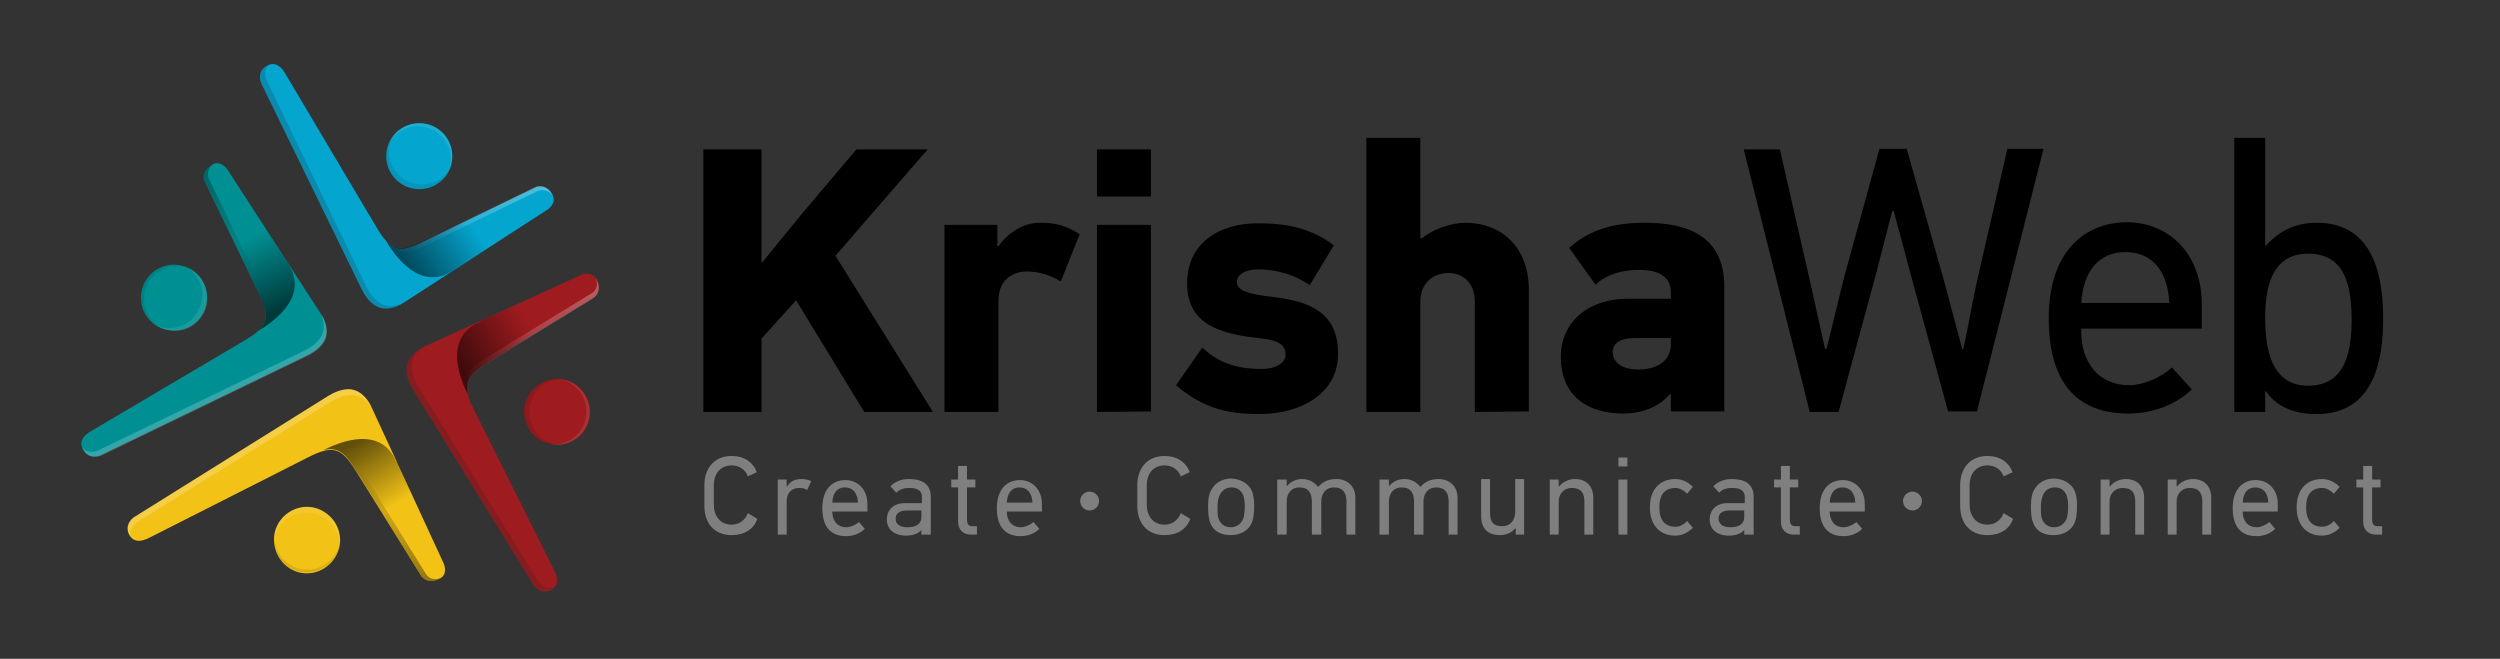 <?xml version="1.0" encoding="utf-8"?>
<!-- Generator: Adobe Illustrator 22.1.0, SVG Export Plug-In . SVG Version: 6.00 Build 0)  -->
<svg version="1.1" id="Layer_1" xmlns="http://www.w3.org/2000/svg" xmlns:xlink="http://www.w3.org/1999/xlink" x="0px" y="0px"
	 viewBox="0 0 477 125.7" style="enable-background:new 0 0 477 125.7;" xml:space="preserve">
<rect x="0" y="0" width="477" height="125.7" fill="#333333" stroke="none"/>
<style type="text/css">
	.st0{fill:#7F7F7F;}
	.st1{fill:#9E1B1F;}
	.st2{opacity:0.1;enable-background:new    ;}
	.st3{opacity:0.3;}
	.st4{fill:url(#SVGID_1_);}
	.st5{opacity:0.2;fill:#231F20;enable-background:new    ;}
	.st6{opacity:0.1;fill:#FFFFFF;enable-background:new    ;}
	.st7{fill:#009093;}
	.st8{opacity:0.3;fill:url(#SVGID_2_);enable-background:new    ;}
	.st9{opacity:0.2;fill:#FFFFFF;enable-background:new    ;}
	.st10{fill:#F2C217;}
	.st11{opacity:0.4;}
	.st12{fill:url(#SVGID_3_);}
	.st13{fill:#04A5CF;}
	.st14{fill:url(#SVGID_4_);}
	.st15{opacity:0.6;fill:url(#SVGID_5_);enable-background:new    ;}
	.st16{opacity:0.6;fill:url(#SVGID_6_);enable-background:new    ;}
	.st17{opacity:0.6;fill:url(#SVGID_7_);enable-background:new    ;}
	.st18{opacity:0.6;fill:url(#SVGID_8_);enable-background:new    ;}
</style>
<g>
	<path d="M164.9,78.6l-13-21.3l-6.6,7.3v14h-11.1V28.5h11.1V50l0.1,0.1l7.6-9.3l10.4-12.3H177l-17.6,20.3L178,78.6H164.9z"/>
	<path d="M190.5,57.4v21.2h-10.3V42.9h10.1v4l0.2,0.1c1.8-2.6,4.8-4.5,7.9-4.5c3,0,5,0.5,7.6,2.2l-3.6,9c-2.5-1.5-4.7-1.9-6.6-1.9
		C192.7,51.9,190.5,53.8,190.5,57.4z"/>
	<path d="M209.3,37.5v-9h10.3v9H209.3z M209.3,78.6V42.9h10.3v35.6L209.3,78.6L209.3,78.6z"/>
	<path d="M240.4,79c-5.3,0-10.5-0.7-16-5.5l5-7.2c3.5,3.4,7.5,4.1,11.4,4.1c2.6,0,4.5-1.2,4.5-2.7c0-1.3-0.6-2.7-4.5-3.1
		c-7.1-0.8-14.3-2.2-14.3-10.5c0-7.8,6.2-11.5,13.5-11.5c5.4,0,10.1,0.9,14.5,4.2l-4.6,7.6c-3.8-2.6-7.7-3-9.7-3
		c-3.1,0-4.2,1.3-4.2,2.3c0,1.7,1.8,2.4,7.2,3c6.6,0.8,12.1,2.9,12.1,10.7C255.4,75.1,248.1,79,240.4,79z"/>
	<path d="M281.4,78.6v-21c0-3.6-2.2-5.5-5-5.5c-3,0-5.4,1.9-5.4,5.5v21h-10.3V26.3H271v19.1l0.3,0.1c1.9-1.7,5.6-3,8.3-3
		c6.7,0,12.1,4.5,12.1,12.8v23.2L281.4,78.6L281.4,78.6z"/>
	<path d="M318.8,78.6v-3.3l-0.2-0.1c-2.5,3-6.4,3.7-8.8,3.7c-6.9,0-12-3.3-12-10.9c0-6,4.6-11,12.9-11h8.1v-1.2c0-1.6-0.6-4.3-6-4.3
		c-3.2,0-6,0.7-8.4,2.8l-5-7c4.3-3.9,9.4-4.8,14.5-4.8c8.3,0,15.1,2.7,15.1,12.2v23.8h-10.2V78.6z M318.8,64.5H312
		c-3.7,0-4.3,1.6-4.3,2.7c0,0.9,0.6,3.3,4.9,3.3c3.2,0,6.2-1.4,6.2-4.8L318.8,64.5L318.8,64.5z"/>
	<path d="M361,40.4l-3.2,12.4l-7,25.8h-5.5l-12.6-50.1h6.9l5.6,24.5l3,13.5l0.3,0.1l3.3-13.5l6.8-24.7h5.2l7.1,25.1l3.5,13.1h0.2
		c0.9-4,1.7-8.9,2.6-12.9l5.8-25.3h6.9l-12.7,50.1h-5.5l-6.8-24.9l-3.6-13.4L361,40.4z"/>
	<path d="M397.1,62.7v0.6c0,5.6,3.1,10.2,9.2,10.2c2.3,0,5.7-1.2,8.1-3.4l3.8,4.2c-3.4,3.2-7.8,4.6-12.2,4.6
		c-7.3,0-15.1-3.4-15.1-18.1c0-14.1,8.1-18.4,14.9-18.4c7.8,0,14.3,5.8,14.3,15.7v4.6C420.1,62.7,397.1,62.7,397.1,62.7z
		 M397.1,57.8h16.8c-0.3-6.4-3.5-9.7-8.4-9.7S397.5,51.6,397.1,57.8z"/>
	<path d="M442,79c-3.5,0-7.3-0.9-9.7-4.4h-0.1v4h-5.9V26.3h5.9v20.6h0.1c3-3.3,6.3-4.4,9.7-4.4c10.2,0,12.6,8.9,12.7,17.7
		C454.8,69.3,452.7,79,442,79z M440.4,48.4c-7.2,0-8.2,6.9-8.2,12.3c0,5.3,0.9,12.9,8.2,12.9c7.5,0,8.3-7.3,8.3-12.9
		C448.6,55,447.7,48.4,440.4,48.4z"/>
</g>
<path class="st0" d="M144.5,99c-0.7,2-2.5,3.1-4.9,3.1c-3.5,0-5.2-2.5-5.2-5.5v-4.1c0-2.9,1.7-5.5,5.2-5.5c2.4,0,4.1,1.2,4.8,3.1
	l-1.7,0.8c-0.5-1.3-1.6-2.1-3.1-2.1c-2.3,0-3.4,1.8-3.4,3.7v3.8c0,2,1.1,3.8,3.4,3.8c1.5,0,2.6-0.9,3.1-2.2L144.5,99z"/>
<path class="st0" d="M154,93.5c-0.4-0.3-0.9-0.4-1.5-0.4c-1.4,0-2.4,0.9-2.4,2.5v6.4h-1.7V91.5h1.7v1.3h0.1c0.7-1.1,1.6-1.4,2.8-1.4
	c0.7,0,1.4,0.2,1.8,0.4L154,93.5z"/>
<path class="st0" d="M158.8,97.4v0.2c0,1.7,0.9,3,2.7,3c0.7,0,1.7-0.4,2.4-1l1.1,1.3c-1,1-2.3,1.4-3.6,1.4c-2.1,0-4.5-1-4.5-5.3
	c0-4.2,2.4-5.4,4.4-5.4c2.3,0,4.2,1.7,4.2,4.6v1.4h-6.7V97.4z M158.8,95.9h4.9c-0.1-1.9-1-2.9-2.5-2.9S158.9,94.1,158.8,95.9z"/>
<path class="st0" d="M177.6,94.8v7.2h-1.8v-0.9l0,0c-0.4,0.6-1.5,1.1-2.9,1.1c-2.4,0-3.7-1.3-3.7-3.1c0-1.6,1.1-3.1,3.4-3.1h3.3
	v-1.2c0-1.1-0.7-1.7-2.4-1.7c-1.3,0-2,0.4-2.5,0.9l-1.1-1.2c0.8-0.9,2.1-1.4,3.5-1.4C175.6,91.4,177.6,92.1,177.6,94.8z
	 M173.1,100.6c1.4,0,2.7-0.4,2.7-2v-1.2H173c-1.4,0-2.1,0.6-2.1,1.5C170.8,99.9,171.6,100.6,173.1,100.6z"/>
<path class="st0" d="M185.2,102c-1.4,0-2.4-0.9-2.4-2.5V93h-1.3v-1.5h1.3v-2.6h1.7v2.6h1.6V93h-1.6v6.1c0,0.7,0.2,1.3,1,1.3h0.9v1.6
	H185.2z"/>
<path class="st0" d="M192.1,97.4v0.2c0,1.7,0.9,3,2.7,3c0.7,0,1.7-0.4,2.4-1l1.1,1.3c-1,1-2.3,1.4-3.6,1.4c-2.1,0-4.5-1-4.5-5.3
	c0-4.2,2.4-5.4,4.4-5.4c2.3,0,4.2,1.7,4.2,4.6v1.4h-6.7V97.4z M192.1,95.9h4.9c-0.1-1.9-1-2.9-2.5-2.9S192.2,94.1,192.1,95.9z"/>
<path class="st0" d="M227.1,99c-0.7,2-2.5,3.1-4.9,3.1c-3.5,0-5.2-2.5-5.2-5.5v-4.1c0-2.9,1.7-5.5,5.2-5.5c2.4,0,4.1,1.2,4.8,3.1
	l-1.7,0.8c-0.5-1.3-1.6-2.1-3.1-2.1c-2.3,0-3.4,1.8-3.4,3.7v3.8c0,2,1.1,3.8,3.4,3.8c1.5,0,2.6-0.9,3.1-2.2L227.1,99z"/>
<path class="st0" d="M238.6,93.2c0.5,0.8,0.7,1.9,0.7,3.2c0,1.8-0.2,3-0.7,3.8c-0.7,1.2-2.1,1.9-3.8,1.9c-1.5,0-2.8-0.5-3.5-1.6
	c-0.6-0.9-0.8-2.1-0.8-3.8c0-1.2,0.1-2.2,0.5-3c0.7-1.5,2.1-2.4,4-2.4C236.6,91.4,237.9,92.1,238.6,93.2z M232.7,94.5
	c-0.3,0.6-0.4,1.4-0.4,2.4c0,0.9,0,1.7,0.3,2.3c0.4,0.9,1.2,1.4,2.2,1.4c1.1,0,2.1-0.6,2.5-1.9c0.1-0.5,0.2-1.1,0.2-2.2
	c0-0.8-0.1-1.4-0.3-2c-0.4-1-1.2-1.5-2.2-1.5C234,93,233.2,93.5,232.7,94.5z"/>
<path class="st0" d="M256.9,102v-6.3c0-1.6-0.6-2.7-2.4-2.7c-1.4,0-2.4,1-2.4,2.7v6.3h-1.8v-6.3c0-1.6-0.6-2.7-2.4-2.7
	c-1.4,0-2.4,1-2.4,2.7v6.3h-1.8V91.5h1.8v1.3l0,0c0.7-0.9,1.8-1.4,2.9-1.4c1.4,0,2.4,0.6,3.1,1.5l0,0c1-1.1,2.1-1.5,3.5-1.5
	c2,0,3.6,1.3,3.6,3.6v7H256.9z"/>
<path class="st0" d="M276.4,102v-6.3c0-1.6-0.6-2.7-2.4-2.7c-1.4,0-2.4,1-2.4,2.7v6.3h-1.8v-6.3c0-1.6-0.6-2.7-2.4-2.7
	c-1.4,0-2.4,1-2.4,2.7v6.3h-1.8V91.5h1.8v1.3l0,0c0.7-0.9,1.8-1.4,2.9-1.4c1.4,0,2.4,0.6,3.1,1.5l0,0c1-1.1,2.1-1.5,3.5-1.5
	c2,0,3.6,1.3,3.6,3.6v7H276.4z"/>
<path class="st0" d="M289.2,102v-1.2h-0.1c-0.7,0.9-1.8,1.3-2.9,1.3c-2.2,0-3.6-1.1-3.6-3.7v-7h1.7v6.3c0,1.8,0.5,2.7,2.4,2.7
	c1.4,0,2.4-1.1,2.4-2.7v-6.3h1.7V102H289.2z"/>
<path class="st0" d="M302.3,102v-6.3c0-1.6-0.6-2.6-2.4-2.6c-1.4,0-2.5,1-2.5,2.6v6.3h-1.7V91.5h1.7v1.3h0.1c0.7-0.9,1.9-1.4,3-1.4
	c2,0,3.5,1.2,3.5,3.6v7H302.3z"/>
<path class="st0" d="M308.8,89v-1.7h1.7V89H308.8z M308.8,102V91.5h1.7V102H308.8z"/>
<path class="st0" d="M319.6,102.2c-2.4,0-4.8-1.5-4.8-5.4s2.4-5.4,4.8-5.4c1.4,0,2.5,0.6,3.4,1.5l-1.1,1.3c-0.6-0.6-1.4-1.1-2.2-1.1
	c-2,0-3.1,1.2-3.1,3.7s1.1,3.7,3.1,3.7c0.9,0,1.7-0.5,2.2-1.1l1.1,1.3C322.1,101.6,321,102.2,319.6,102.2z"/>
<path class="st0" d="M334.6,94.8v7.2h-1.8v-0.9l0,0c-0.4,0.6-1.5,1.1-2.9,1.1c-2.4,0-3.7-1.3-3.7-3.1c0-1.6,1.1-3.1,3.4-3.1h3.3
	v-1.2c0-1.1-0.7-1.7-2.4-1.7c-1.3,0-2,0.4-2.5,0.9l-1.1-1.2c0.8-0.9,2.1-1.4,3.5-1.4C332.6,91.4,334.6,92.1,334.6,94.8z
	 M330.1,100.6c1.4,0,2.7-0.4,2.7-2v-1.2H330c-1.4,0-2.1,0.6-2.1,1.5C327.9,99.9,328.6,100.6,330.1,100.6z"/>
<path class="st0" d="M342.2,102c-1.4,0-2.4-0.9-2.4-2.5V93h-1.3v-1.5h1.3v-2.6h1.7v2.6h1.6V93h-1.6v6.1c0,0.7,0.2,1.3,1,1.3h0.9v1.6
	H342.2z"/>
<path class="st0" d="M349.1,97.4v0.2c0,1.7,0.9,3,2.7,3c0.7,0,1.7-0.4,2.4-1l1.1,1.3c-1,1-2.3,1.4-3.6,1.4c-2.1,0-4.5-1-4.5-5.3
	c0-4.2,2.4-5.4,4.4-5.4c2.3,0,4.2,1.7,4.2,4.6v1.4h-6.7V97.4z M349.1,95.9h4.9c-0.1-1.9-1-2.9-2.5-2.9S349.2,94.1,349.1,95.9z"/>
<path class="st0" d="M384.1,99c-0.7,2-2.5,3.1-4.9,3.1c-3.5,0-5.2-2.5-5.2-5.5v-4.1c0-2.9,1.7-5.5,5.2-5.5c2.4,0,4.1,1.2,4.8,3.1
	l-1.7,0.8c-0.5-1.3-1.6-2.1-3.1-2.1c-2.3,0-3.4,1.8-3.4,3.7v3.8c0,2,1.1,3.8,3.4,3.8c1.5,0,2.6-0.9,3.1-2.2L384.1,99z"/>
<path class="st0" d="M395.6,93.2c0.5,0.8,0.7,1.9,0.7,3.2c0,1.8-0.2,3-0.7,3.8c-0.7,1.2-2.1,1.9-3.8,1.9c-1.5,0-2.8-0.5-3.5-1.6
	c-0.6-0.9-0.8-2.1-0.8-3.8c0-1.2,0.1-2.2,0.5-3c0.7-1.5,2.1-2.4,4-2.4C393.6,91.4,394.9,92.1,395.6,93.2z M389.8,94.5
	c-0.3,0.6-0.4,1.4-0.4,2.4c0,0.9,0,1.7,0.3,2.3c0.4,0.9,1.2,1.4,2.2,1.4c1.1,0,2.1-0.6,2.5-1.9c0.1-0.5,0.2-1.1,0.2-2.2
	c0-0.8-0.1-1.4-0.3-2c-0.4-1-1.2-1.5-2.2-1.5C391,93,390.2,93.5,389.8,94.5z"/>
<path class="st0" d="M407.4,102v-6.3c0-1.6-0.6-2.6-2.4-2.6c-1.4,0-2.5,1-2.5,2.6v6.3h-1.7V91.5h1.7v1.3h0.1c0.7-0.9,1.9-1.4,3-1.4
	c2,0,3.5,1.2,3.5,3.6v7H407.4z"/>
<path class="st0" d="M420.2,102v-6.3c0-1.6-0.6-2.6-2.4-2.6c-1.4,0-2.5,1-2.5,2.6v6.3h-1.7V91.5h1.7v1.3h0.1c0.7-0.9,1.9-1.4,3-1.4
	c2,0,3.5,1.2,3.5,3.6v7H420.2z"/>
<path class="st0" d="M427.9,97.4v0.2c0,1.7,0.9,3,2.7,3c0.7,0,1.7-0.4,2.4-1l1.1,1.3c-1,1-2.3,1.4-3.6,1.4c-2.1,0-4.5-1-4.5-5.3
	c0-4.2,2.4-5.4,4.4-5.4c2.3,0,4.2,1.7,4.2,4.6v1.4h-6.7V97.4z M427.9,95.9h4.9c-0.1-1.9-1-2.9-2.5-2.9S428,94.1,427.9,95.9z"/>
<path class="st0" d="M443,102.2c-2.4,0-4.8-1.5-4.8-5.4s2.4-5.4,4.8-5.4c1.4,0,2.5,0.6,3.4,1.5l-1.1,1.3c-0.6-0.6-1.4-1.1-2.2-1.1
	c-2,0-3.1,1.2-3.1,3.7s1.1,3.7,3.1,3.7c0.9,0,1.7-0.5,2.2-1.1l1.1,1.3C445.5,101.6,444.4,102.2,443,102.2z"/>
<path class="st0" d="M453.3,102c-1.4,0-2.4-0.9-2.4-2.5V93h-1.3v-1.5h1.3v-2.6h1.7v2.6h1.6V93h-1.6v6.1c0,0.7,0.2,1.3,1,1.3h0.9v1.6
	H453.3z"/>
<g>
	<path class="st1" d="M111.6,82c1.9-2.9,1-6.8-1.9-8.7c-2.9-1.9-6.8-1-8.7,1.9c-1.9,2.9-1,6.8,1.9,8.7
		C105.8,85.7,109.7,84.9,111.6,82z"/>
	<path class="st2" d="M103.9,73.3c-2.9,1.9-3.8,5.7-1.9,8.7c1,1.6,2.7,2.6,4.5,2.9c-2.2,0.1-4.3-0.9-5.6-2.9c-1.9-2.9-1-6.8,1.9-8.7
		c1.3-0.8,2.8-1.1,4.2-0.9C106,72.4,104.9,72.7,103.9,73.3z"/>
	<path class="st1" d="M111,52.4L80.8,66.2c0,0-2.5,1.1-3.1,3.3c-0.5,1.8,0.5,3.8,1.1,4.8l22.9,37.2c0.5,0.8,1.8,1.9,3.5,1
		c1.7-1,1-2.7,0.6-3.6L90.5,78.3c-2.4-4.7-1.9-6.4,2.5-9.1c8.1-5,12-7.4,20.2-12.4c0.6-0.4,1.6-1.5,0.7-3.4
		C113,51.6,111,52.4,111,52.4z"/>
	<g class="st3">
		
			<linearGradient id="SVGID_1_" gradientUnits="userSpaceOnUse" x1="-650.506" y1="1427.916" x2="-616.868" y2="1427.916" gradientTransform="matrix(0.539 -0.842 0.842 0.539 -760.315 -1238.586)">
			<stop  offset="0" style="stop-color:#FFFFFF;stop-opacity:0"/>
			<stop  offset="1" style="stop-color:#FFFFFF"/>
		</linearGradient>
		<path class="st4" d="M90.1,77.5c-2.4-4.7-1.9-6.4,2.5-9.1c8.1-5,12-7.4,20.2-12.4c0.6-0.3,1.5-1.3,0.9-2.9
			c0.1,0.1,0.2,0.3,0.2,0.4c0.9,1.9-0.1,3-0.7,3.4c-8.1,5-12,7.4-20.2,12.4c-4.4,2.7-4.8,4.3-2.6,8.9L90.1,77.5z"/>
	</g>
	<path class="st5" d="M78.7,68.9c-0.5,1.8,0.5,3.8,1.1,4.8l22.8,37.1c0.4,0.7,1.5,1.7,2.9,1.2c-0.1,0.1-0.2,0.2-0.4,0.3
		c-1.7,1-3-0.2-3.5-1L78.8,74.2c-0.6-1-1.6-3-1.1-4.8c0.6-2.2,3.1-3.3,3.1-3.3L81,66C80.2,66.6,79.1,67.5,78.7,68.9z"/>
	<path class="st6" d="M110.9,81.9c1.9-2.9,1-6.8-1.9-8.7c-0.7-0.5-1.6-0.8-2.4-0.9c1,0.1,2.1,0.4,3,1c2.9,1.9,3.8,5.8,1.9,8.7
		c-1.4,2.2-3.9,3.2-6.3,2.8C107.4,84.9,109.6,83.9,110.9,81.9z"/>
	<path class="st7" d="M26.9,56.8c0-3.5,2.8-6.3,6.3-6.3s6.3,2.8,6.3,6.3s-2.8,6.3-6.3,6.3S26.9,60.3,26.9,56.8z"/>
	<path class="st6" d="M38,53.6c1.5,3.1,0.1,6.9-3,8.4c-1.8,0.8-3.7,0.8-5.3,0c1.8,1.2,4.2,1.5,6.3,0.6c3.1-1.5,4.5-5.2,3-8.4
		c-0.6-1.4-1.7-2.4-3-3C36.8,51.7,37.5,52.6,38,53.6z"/>
	<path class="st7" d="M43.3,32.2l18,27.8c0,0,1.5,2.2,0.8,4.4c-0.6,1.8-2.5,2.9-3.5,3.4l-39.3,19c-0.9,0.4-2.5,0.7-3.5-1.1
		c-0.9-1.7,0.6-2.9,1.5-3.4L46.6,65c4.6-2.7,5.1-4.3,2.8-9c-4.2-8.6-6.1-12.7-10.3-21.3c-0.3-0.6-0.6-2.1,1.2-3.2
		C42,30.4,43.3,32.2,43.3,32.2z"/>
	
		<linearGradient id="SVGID_2_" gradientUnits="userSpaceOnUse" x1="46.854" y1="74.397" x2="36.14" y2="93.428" gradientTransform="matrix(1 0 0 -1 0 128)">
		<stop  offset="0" style="stop-color:#000000;stop-opacity:0"/>
		<stop  offset="1" style="stop-color:#000000"/>
	</linearGradient>
	<path class="st8" d="M47.4,64.5c4.6-2.7,5.1-4.3,2.8-9C46,47,44.1,42.8,39.9,34.2c-0.3-0.6-0.5-1.9,0.8-3c-0.1,0.1-0.3,0.1-0.4,0.2
		c-1.7,1.1-1.5,2.6-1.2,3.2c4.2,8.6,6.1,12.7,10.3,21.3c2.2,4.6,1.7,6.2-2.7,8.9L47.4,64.5z"/>
	<path class="st9" d="M61.6,63.5c-0.6,1.8-2.5,2.9-3.5,3.4l-39.3,19c-0.8,0.4-2.2,0.6-3.1-0.5c0,0.1,0.1,0.3,0.2,0.4
		c0.9,1.7,2.6,1.5,3.5,1.1l39.3-19c1-0.5,2.9-1.6,3.5-3.4c0.7-2.2-0.8-4.4-0.8-4.4l-0.1-0.2C61.6,60.8,62,62.2,61.6,63.5z"/>
	<path class="st2" d="M27.5,57.1c0-3.5,2.8-6.3,6.3-6.3c0.9,0,1.7,0.2,2.5,0.5c-0.9-0.5-2-0.8-3.1-0.8c-3.5,0-6.3,2.8-6.3,6.3
		c0,2.6,1.6,4.8,3.8,5.8C28.8,61.5,27.5,59.4,27.5,57.1z"/>
	<path class="st10" d="M55.2,108.4c2.9,1.9,6.8,1,8.7-2c1.9-2.9,1-6.8-2-8.7c-2.9-1.9-6.8-1-8.7,2C51.4,102.6,52.3,106.5,55.2,108.4
		z"/>
	<path class="st6" d="M63.8,100.7c-1.9-2.9-5.8-3.8-8.7-1.9c-1.6,1.1-2.6,2.7-2.8,4.5c-0.1-2.2,0.9-4.3,2.9-5.6
		c2.9-1.9,6.8-1,8.7,1.9c0.8,1.3,1.1,2.8,1,4.2C64.7,102.8,64.4,101.7,63.8,100.7z"/>
	<path class="st10" d="M84.7,107.6L70.8,77.5c0,0-1.1-2.5-3.3-3.1c-1.8-0.5-3.8,0.5-4.8,1.1l-37,23.1c-0.8,0.5-1.9,1.8-1,3.5
		c1,1.7,2.7,1,3.6,0.6l30.4-15.4c4.7-2.4,6.4-2,9.1,2.4c5,8.1,7.5,12,12.5,20.1c0.4,0.6,1.5,1.6,3.4,0.7
		C85.6,109.7,84.7,107.7,84.7,107.6z"/>
	<g class="st11">
		
			<linearGradient id="SVGID_3_" gradientUnits="userSpaceOnUse" x1="66.621" y1="36.718" x2="80.435" y2="15.573" gradientTransform="matrix(1 0 0 -1 0 128)">
			<stop  offset="0" style="stop-color:#000000;stop-opacity:0"/>
			<stop  offset="1" style="stop-color:#000000"/>
		</linearGradient>
		<path class="st12" d="M59.6,86.9c4.7-2.4,6.4-2,9.1,2.4c5,8.1,7.5,12,12.5,20.1c0.3,0.6,1.3,1.5,2.9,0.9c-0.1,0.1-0.3,0.2-0.4,0.2
			c-1.9,0.9-3-0.1-3.4-0.7c-5-8.1-7.5-12-12.5-20.1c-2.7-4.3-4.3-4.8-8.9-2.5L59.6,86.9z"/>
	</g>
	<path class="st9" d="M68,75.5c-1.8-0.5-3.8,0.5-4.8,1.1l-37,23c-0.7,0.5-1.7,1.5-1.2,2.9c-0.1-0.1-0.2-0.2-0.3-0.4
		c-1-1.7,0.1-3,1-3.5l37-23.1c1-0.6,2.9-1.6,4.8-1.1c2.2,0.6,3.3,3.1,3.3,3.1l0.1,0.2C70.4,76.9,69.4,75.8,68,75.5z"/>
	<path class="st2" d="M55.3,107.7c2.9,1.9,6.8,1,8.7-2c0.5-0.8,0.8-1.6,0.9-2.4c-0.1,1-0.4,2.1-1,3c-1.9,2.9-5.7,3.8-8.7,2
		c-2.2-1.4-3.2-3.9-2.8-6.3C52.2,104.3,53.3,106.5,55.3,107.7z"/>
	<path class="st13" d="M80,23.5c3.5,0,6.3,2.8,6.3,6.3s-2.8,6.3-6.3,6.3s-6.3-2.8-6.3-6.3S76.5,23.5,80,23.5z"/>
	<path class="st2" d="M83.2,34.6c-3.1,1.5-6.9,0.1-8.4-3c-0.8-1.8-0.8-3.7,0-5.3c-1.2,1.8-1.5,4.2-0.6,6.3c1.5,3.1,5.2,4.5,8.4,3
		c1.4-0.6,2.4-1.7,3-3C85.1,33.4,84.2,34.1,83.2,34.6z"/>
	<path class="st13" d="M104.6,39.9l-27.8,18c0,0-2.2,1.5-4.4,0.8c-1.8-0.6-2.9-2.5-3.4-3.5L49.9,16c-0.4-0.9-0.7-2.5,1.1-3.5
		c1.7-0.9,2.9,0.6,3.4,1.5l17.4,29.3c2.7,4.6,4.3,5.1,9,2.8c8.6-4.2,12.7-6.1,21.3-10.3c0.6-0.3,2.1-0.6,3.2,1.2
		C106.4,38.6,104.6,39.9,104.6,39.9z"/>
	<g class="st3">
		
			<linearGradient id="SVGID_4_" gradientUnits="userSpaceOnUse" x1="71.9" y1="86.182" x2="105.536" y2="86.182" gradientTransform="matrix(1 0 0 -1 0 128)">
			<stop  offset="0" style="stop-color:#FFFFFF;stop-opacity:0"/>
			<stop  offset="1" style="stop-color:#FFFFFF"/>
		</linearGradient>
		<path class="st14" d="M72.2,44c2.7,4.6,4.3,5.1,9,2.8c8.6-4.2,12.7-6.1,21.3-10.3c0.6-0.3,1.9-0.5,3,0.8c-0.1-0.1-0.1-0.3-0.2-0.4
			c-1.1-1.7-2.6-1.5-3.2-1.2c-8.6,4.2-12.7,6.1-21.3,10.3c-4.6,2.2-6.2,1.7-8.9-2.7L72.2,44z"/>
	</g>
	
		<linearGradient id="SVGID_5_" gradientUnits="userSpaceOnUse" x1="89.603" y1="85.586" x2="76.516" y2="76.769" gradientTransform="matrix(1 0 0 -1 0 128)">
		<stop  offset="0" style="stop-color:#000000;stop-opacity:0"/>
		<stop  offset="1" style="stop-color:#000000"/>
	</linearGradient>
	<path class="st15" d="M96,45.4l-9.4,6.1l0,0c-7,4.9-12.3-4.5-13-5.6c1.8,2,3.6,1.8,7.1,0.1c4.2-2,7.3-3.5,10.3-5v0.1L96,45.4z"/>
	<path class="st5" d="M73.3,58.2c-1.8-0.6-2.9-2.5-3.4-3.5l-19-39.3c-0.4-0.8-0.6-2.2,0.5-3.1c-0.1,0-0.3,0.1-0.4,0.2
		c-1.7,0.9-1.5,2.6-1.1,3.5l19,39.3c0.5,1,1.6,2.9,3.4,3.5c2.2,0.7,4.4-0.8,4.4-0.8l0.2-0.1C76,58.2,74.6,58.6,73.3,58.2z"/>
	<path class="st6" d="M79.7,24.1c3.5,0,6.3,2.8,6.3,6.3c0,0.9-0.2,1.7-0.5,2.5c0.5-0.9,0.8-2,0.8-3.1c0-3.5-2.8-6.3-6.3-6.3
		c-2.6,0-4.8,1.6-5.8,3.8C75.3,25.4,77.4,24.1,79.7,24.1z"/>
	
		<linearGradient id="SVGID_6_" gradientUnits="userSpaceOnUse" x1="100.881" y1="65.642" x2="87.793" y2="58.186" gradientTransform="matrix(1 0 0 -1 0 128)">
		<stop  offset="0" style="stop-color:#000000;stop-opacity:0"/>
		<stop  offset="1" style="stop-color:#000000"/>
	</linearGradient>
	<path class="st16" d="M102.8,63.2c-2.9,1.8-5.9,3.6-9.8,6c-3.3,2-4.4,3.5-3.7,6.1c-0.5-1-5.6-10.6,2.3-13.9c0,0,0,0,0-0.1l10.2-4.6
		L102.8,63.2L102.8,63.2z"/>
	
		<linearGradient id="SVGID_7_" gradientUnits="userSpaceOnUse" x1="74.712" y1="31.206" x2="67.253" y2="43.386" gradientTransform="matrix(1 0 0 -1 0 128)">
		<stop  offset="0" style="stop-color:#000000;stop-opacity:0"/>
		<stop  offset="1" style="stop-color:#000000"/>
	</linearGradient>
	<path class="st17" d="M80.5,98.4l-6.5,1h-0.1c-1.8-2.9-3.6-5.8-6.1-9.8c-2-3.3-3.5-4.4-6.1-3.7c1-0.5,10.6-5.7,13.9,2.2
		c0,0,0,0,0.1,0L80.5,98.4z"/>
	
		<linearGradient id="SVGID_8_" gradientUnits="userSpaceOnUse" x1="46.677" y1="82.236" x2="53.39" y2="68.879" gradientTransform="matrix(1 0 0 -1 0 128)">
		<stop  offset="0" style="stop-color:#000000;stop-opacity:0"/>
		<stop  offset="1" style="stop-color:#000000"/>
	</linearGradient>
	<path class="st18" d="M49.3,63.1c2-1.8,1.8-3.6,0.1-7.1c-2-4.2-3.5-7.3-5-10.3h0.1l4.3-4.9l6.1,9.4l0,0
		C59.7,57.2,50.3,62.5,49.3,63.1z"/>
</g>
<circle class="st0" cx="364.9" cy="95.6" r="1.8"/>
<circle class="st0" cx="207.9" cy="95.6" r="1.8"/>
</svg>
